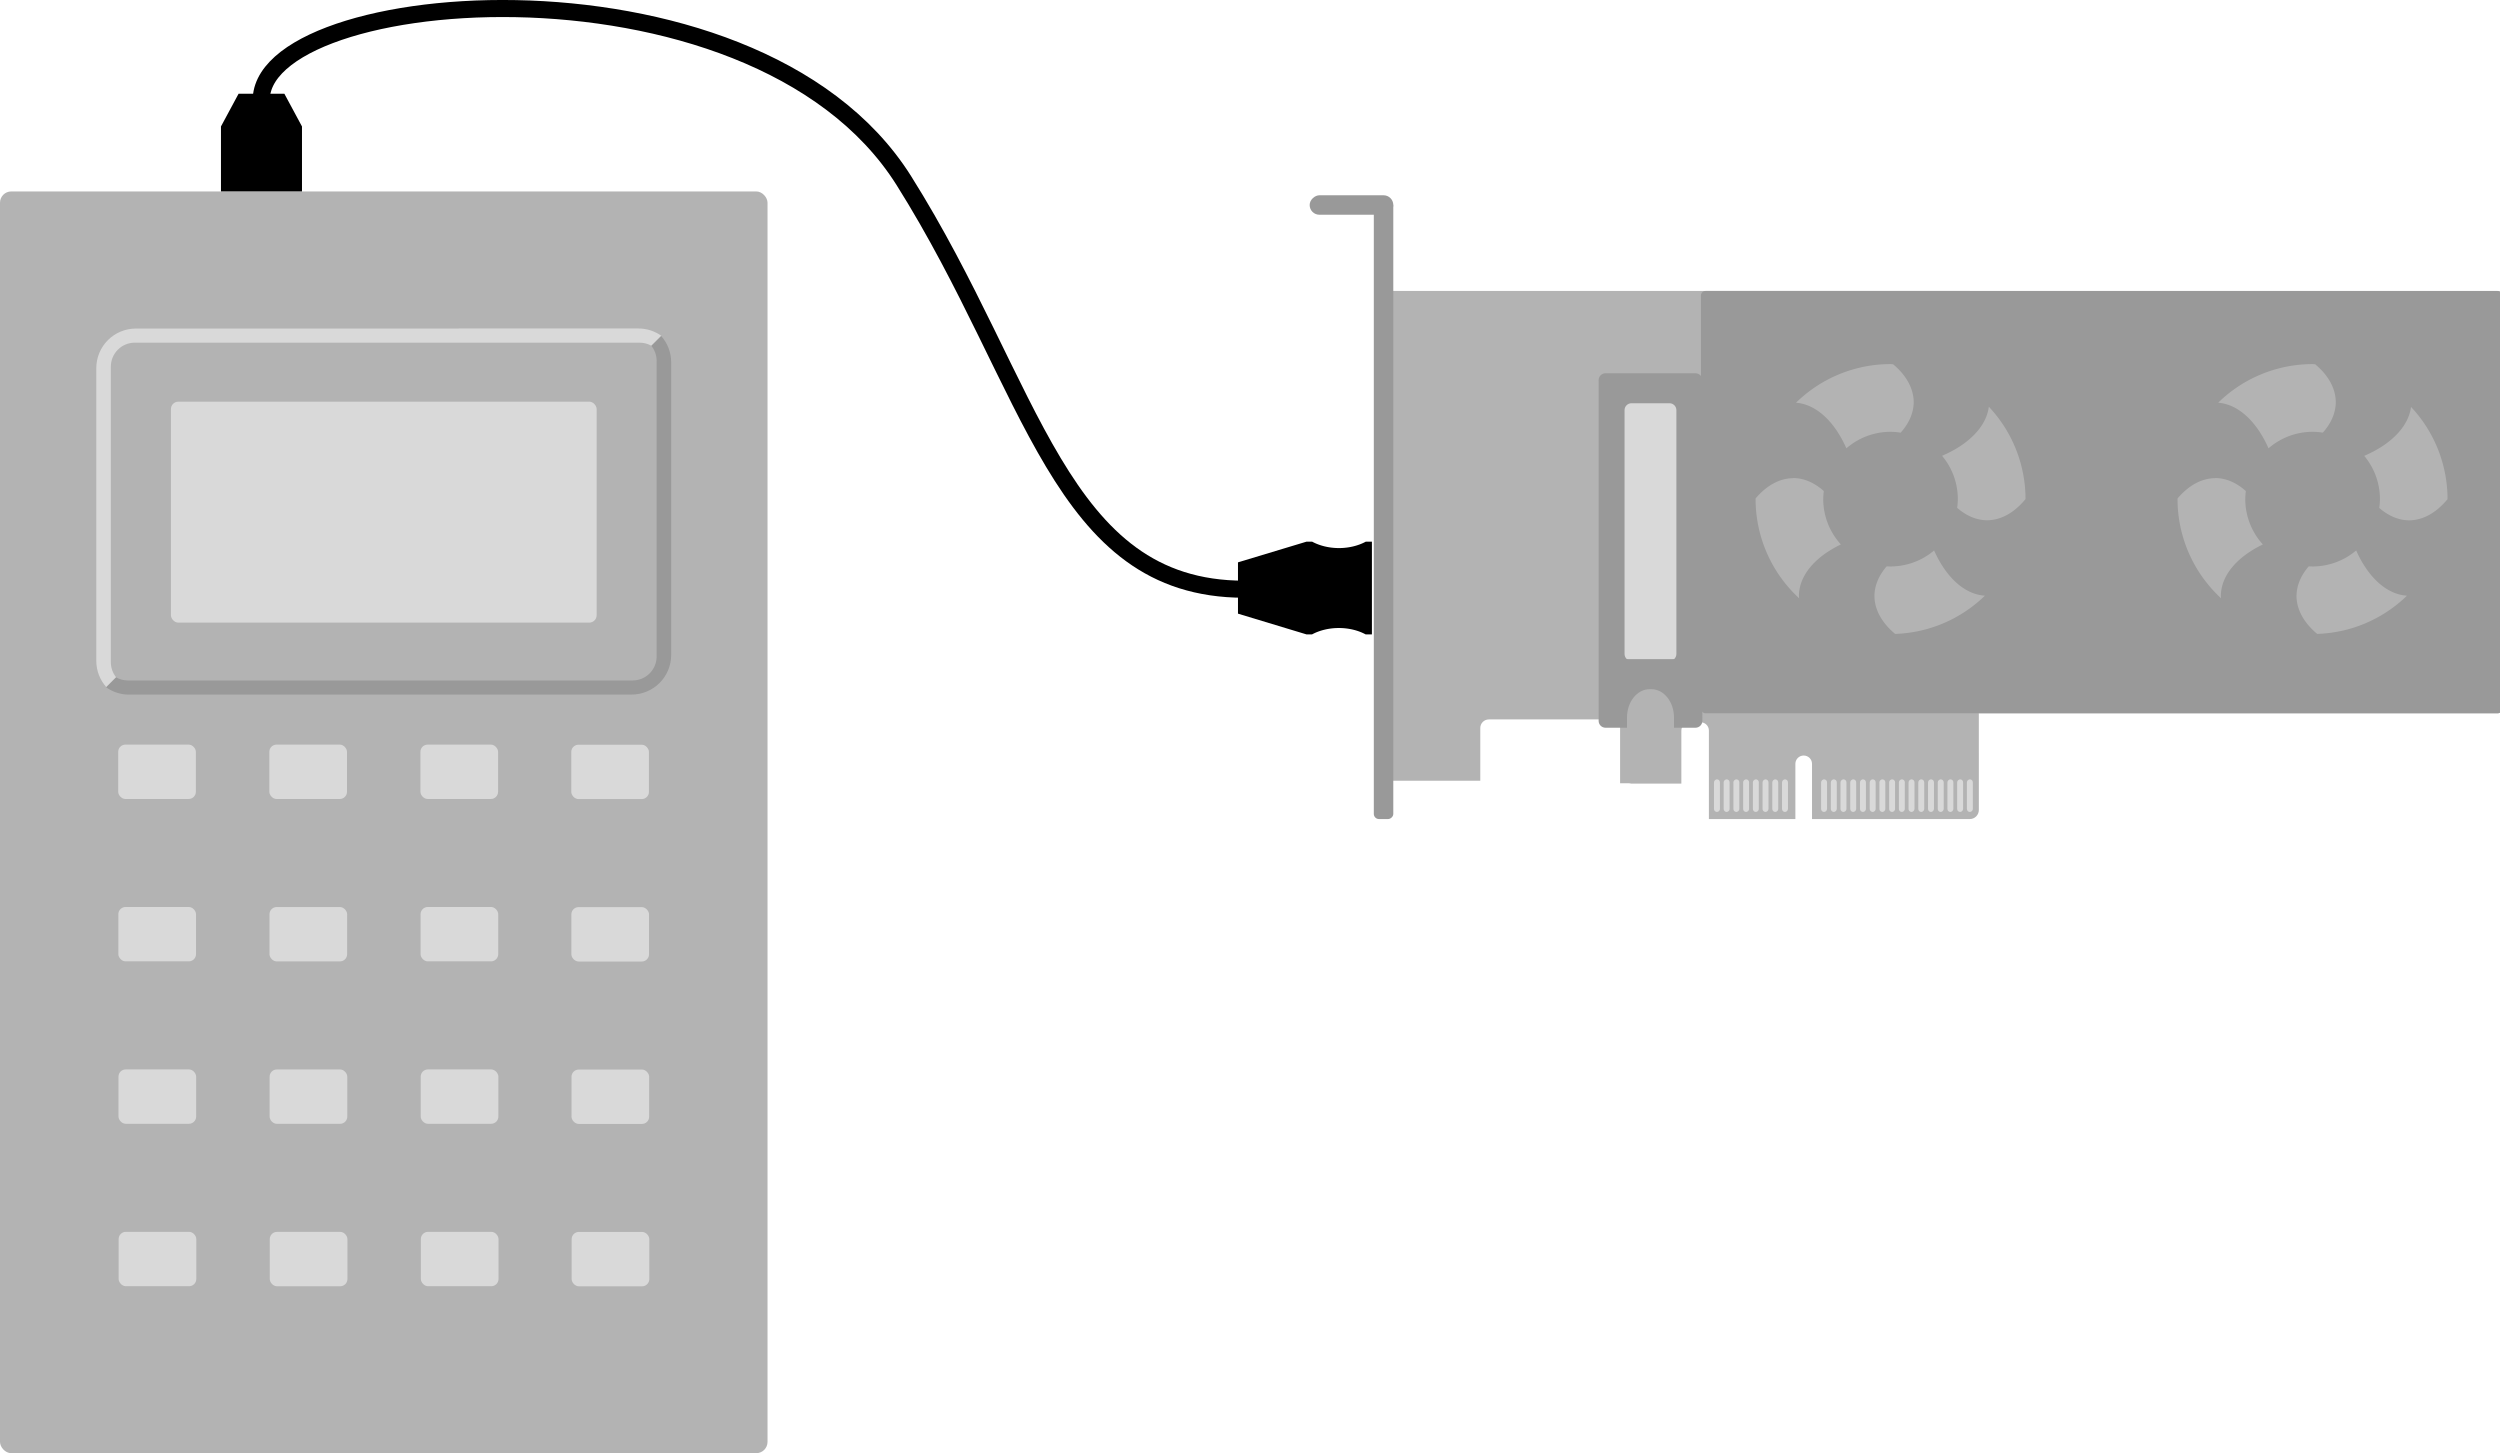 <?xml version="1.0" encoding="UTF-8" standalone="no"?>
<!-- Created with Inkscape (http://www.inkscape.org/) -->

<svg
   xmlns:dc="http://purl.org/dc/elements/1.1/"
   xmlns:cc="http://creativecommons.org/ns#"
   xmlns:rdf="http://www.w3.org/1999/02/22-rdf-syntax-ns#"
   xmlns:svg="http://www.w3.org/2000/svg"
   xmlns="http://www.w3.org/2000/svg"
   xmlns:sodipodi="http://sodipodi.sourceforge.net/DTD/sodipodi-0.dtd"
   xmlns:inkscape="http://www.inkscape.org/namespaces/inkscape"
   width="52.917mm"
   height="30.76mm"
   viewBox="0 0 52.917 30.76"
   version="1.1"
   id="svg4755"
   inkscape:version="0.92.2 (5c3e80d, 2017-08-06)"
   sodipodi:docname="PCIe_localPED_connect.svg">
  <defs
     id="defs4749">
    <inkscape:perspective
       id="perspective4757"
       inkscape:persp3d-origin="105.00002 : 99 : 1"
       inkscape:vp_z="210.00001 : 148.5 : 1"
       inkscape:vp_y="0 : 1000 : 0"
       inkscape:vp_x="0 : 148.5 : 1"
       sodipodi:type="inkscape:persp3d" />
    <inkscape:perspective
       id="perspective4757-8"
       inkscape:persp3d-origin="105.00001 : 99.000006 : 1"
       inkscape:vp_z="209.99999 : 148.50001 : 1"
       inkscape:vp_y="0 : 1000 : 0"
       inkscape:vp_x="0 : 148.50001 : 1"
       sodipodi:type="inkscape:persp3d" />
    <inkscape:perspective
       sodipodi:type="inkscape:persp3d"
       inkscape:vp_x="0 : 148.50001 : 1"
       inkscape:vp_y="0 : 1000 : 0"
       inkscape:vp_z="209.99999 : 148.50001 : 1"
       inkscape:persp3d-origin="105.00001 : 99.000006 : 1"
       id="perspective4757-1" />
    <inkscape:perspective
       sodipodi:type="inkscape:persp3d"
       inkscape:vp_x="0 : 148.50001 : 1"
       inkscape:vp_y="0 : 1000 : 0"
       inkscape:vp_z="209.99999 : 148.50001 : 1"
       inkscape:persp3d-origin="105.00001 : 99.000006 : 1"
       id="perspective4757-5" />
    <inkscape:perspective
       sodipodi:type="inkscape:persp3d"
       inkscape:vp_x="0 : 148.50001 : 1"
       inkscape:vp_y="0 : 1000 : 0"
       inkscape:vp_z="209.99999 : 148.50001 : 1"
       inkscape:persp3d-origin="105.00001 : 99.000006 : 1"
       id="perspective4757-9" />
    <marker
       inkscape:stockid="DotS"
       orient="auto"
       refY="0"
       refX="0"
       id="marker8664"
       style="overflow:visible"
       inkscape:isstock="true">
      <path
         inkscape:connector-curvature="0"
         id="path8662"
         d="m -2.5,-1 c 0,2.76 -2.24,5 -5,5 -2.76,0 -5,-2.24 -5,-5 0,-2.76 2.24,-5 5,-5 2.76,0 5,2.24 5,5 z"
         style="fill:#d9d9d9;fill-opacity:1;fill-rule:evenodd;stroke:#d9d9d9;stroke-width:1pt;stroke-opacity:1"
         transform="matrix(0.2,0,0,0.2,1.48,0.2)" />
    </marker>
    <marker
       inkscape:isstock="true"
       style="overflow:visible"
       id="marker8374"
       refX="0"
       refY="0"
       orient="auto"
       inkscape:stockid="DotS">
      <path
         inkscape:connector-curvature="0"
         transform="matrix(0.2,0,0,0.2,1.48,0.2)"
         style="fill:#d9d9d9;fill-opacity:1;fill-rule:evenodd;stroke:#d9d9d9;stroke-width:1pt;stroke-opacity:1"
         d="m -2.5,-1 c 0,2.76 -2.24,5 -5,5 -2.76,0 -5,-2.24 -5,-5 0,-2.76 2.24,-5 5,-5 2.76,0 5,2.24 5,5 z"
         id="path8372" />
    </marker>
    <marker
       inkscape:stockid="DotS"
       orient="auto"
       refY="0"
       refX="0"
       id="marker6430"
       style="overflow:visible"
       inkscape:isstock="true">
      <path
         inkscape:connector-curvature="0"
         id="path6428"
         d="m -2.5,-1 c 0,2.76 -2.24,5 -5,5 -2.76,0 -5,-2.24 -5,-5 0,-2.76 2.24,-5 5,-5 2.76,0 5,2.24 5,5 z"
         style="fill:#d9d9d9;fill-opacity:1;fill-rule:evenodd;stroke:#d9d9d9;stroke-width:1pt;stroke-opacity:1"
         transform="matrix(0.2,0,0,0.2,1.48,0.2)" />
    </marker>
    <marker
       inkscape:stockid="DotS"
       orient="auto"
       refY="0"
       refX="0"
       id="marker6312"
       style="overflow:visible"
       inkscape:isstock="true">
      <path
         inkscape:connector-curvature="0"
         id="path6310"
         d="m -2.5,-1 c 0,2.76 -2.24,5 -5,5 -2.76,0 -5,-2.24 -5,-5 0,-2.76 2.24,-5 5,-5 2.76,0 5,2.24 5,5 z"
         style="fill:#d9d9d9;fill-opacity:1;fill-rule:evenodd;stroke:#d9d9d9;stroke-width:1pt;stroke-opacity:1"
         transform="matrix(0.2,0,0,0.2,1.48,0.2)" />
    </marker>
    <marker
       inkscape:stockid="DotS"
       orient="auto"
       refY="0"
       refX="0"
       id="marker6200"
       style="overflow:visible"
       inkscape:isstock="true">
      <path
         inkscape:connector-curvature="0"
         id="path6198"
         d="m -2.5,-1 c 0,2.76 -2.24,5 -5,5 -2.76,0 -5,-2.24 -5,-5 0,-2.76 2.24,-5 5,-5 2.76,0 5,2.24 5,5 z"
         style="fill:#d9d9d9;fill-opacity:1;fill-rule:evenodd;stroke:#d9d9d9;stroke-width:1pt;stroke-opacity:1"
         transform="matrix(0.2,0,0,0.2,1.48,0.2)" />
    </marker>
    <marker
       inkscape:stockid="DotS"
       orient="auto"
       refY="0"
       refX="0"
       id="marker6094"
       style="overflow:visible"
       inkscape:isstock="true">
      <path
         inkscape:connector-curvature="0"
         id="path6092"
         d="m -2.5,-1 c 0,2.76 -2.24,5 -5,5 -2.76,0 -5,-2.24 -5,-5 0,-2.76 2.24,-5 5,-5 2.76,0 5,2.24 5,5 z"
         style="fill:#d9d9d9;fill-opacity:1;fill-rule:evenodd;stroke:#d9d9d9;stroke-width:1pt;stroke-opacity:1"
         transform="matrix(0.2,0,0,0.2,1.48,0.2)" />
    </marker>
    <marker
       inkscape:stockid="DotS"
       orient="auto"
       refY="0"
       refX="0"
       id="marker5994"
       style="overflow:visible"
       inkscape:isstock="true">
      <path
         inkscape:connector-curvature="0"
         id="path5992"
         d="m -2.5,-1 c 0,2.76 -2.24,5 -5,5 -2.76,0 -5,-2.24 -5,-5 0,-2.76 2.24,-5 5,-5 2.76,0 5,2.24 5,5 z"
         style="fill:#d9d9d9;fill-opacity:1;fill-rule:evenodd;stroke:#d9d9d9;stroke-width:1pt;stroke-opacity:1"
         transform="matrix(0.2,0,0,0.2,1.48,0.2)" />
    </marker>
    <marker
       inkscape:isstock="true"
       style="overflow:visible"
       id="marker5800"
       refX="0"
       refY="0"
       orient="auto"
       inkscape:stockid="DotS">
      <path
         inkscape:connector-curvature="0"
         transform="matrix(0.2,0,0,0.2,1.48,0.2)"
         style="fill:#d9d9d9;fill-opacity:1;fill-rule:evenodd;stroke:#d9d9d9;stroke-width:1pt;stroke-opacity:1"
         d="m -2.5,-1 c 0,2.76 -2.24,5 -5,5 -2.76,0 -5,-2.24 -5,-5 0,-2.76 2.24,-5 5,-5 2.76,0 5,2.24 5,5 z"
         id="path5798" />
    </marker>
    <marker
       inkscape:isstock="true"
       style="overflow:visible"
       id="marker5718"
       refX="0"
       refY="0"
       orient="auto"
       inkscape:stockid="DotS">
      <path
         inkscape:connector-curvature="0"
         transform="matrix(0.2,0,0,0.2,1.48,0.2)"
         style="fill:#d9d9d9;fill-opacity:1;fill-rule:evenodd;stroke:#d9d9d9;stroke-width:1pt;stroke-opacity:1"
         d="m -2.5,-1 c 0,2.76 -2.24,5 -5,5 -2.76,0 -5,-2.24 -5,-5 0,-2.76 2.24,-5 5,-5 2.76,0 5,2.24 5,5 z"
         id="path5716" />
    </marker>
    <marker
       inkscape:isstock="true"
       style="overflow:visible"
       id="marker5642"
       refX="0"
       refY="0"
       orient="auto"
       inkscape:stockid="DotS">
      <path
         inkscape:connector-curvature="0"
         transform="matrix(0.2,0,0,0.2,1.48,0.2)"
         style="fill:#d9d9d9;fill-opacity:1;fill-rule:evenodd;stroke:#d9d9d9;stroke-width:1pt;stroke-opacity:1"
         d="m -2.5,-1 c 0,2.76 -2.24,5 -5,5 -2.76,0 -5,-2.24 -5,-5 0,-2.76 2.24,-5 5,-5 2.76,0 5,2.24 5,5 z"
         id="path5640" />
    </marker>
    <marker
       inkscape:isstock="true"
       style="overflow:visible"
       id="marker5572"
       refX="0"
       refY="0"
       orient="auto"
       inkscape:stockid="DotS">
      <path
         inkscape:connector-curvature="0"
         transform="matrix(0.2,0,0,0.2,1.48,0.2)"
         style="fill:#d9d9d9;fill-opacity:1;fill-rule:evenodd;stroke:#d9d9d9;stroke-width:1pt;stroke-opacity:1"
         d="m -2.5,-1 c 0,2.76 -2.24,5 -5,5 -2.76,0 -5,-2.24 -5,-5 0,-2.76 2.24,-5 5,-5 2.76,0 5,2.24 5,5 z"
         id="path5570" />
    </marker>
    <marker
       inkscape:isstock="true"
       style="overflow:visible"
       id="marker5508"
       refX="0"
       refY="0"
       orient="auto"
       inkscape:stockid="DotS">
      <path
         inkscape:connector-curvature="0"
         transform="matrix(0.2,0,0,0.2,1.48,0.2)"
         style="fill:#d9d9d9;fill-opacity:1;fill-rule:evenodd;stroke:#d9d9d9;stroke-width:1pt;stroke-opacity:1"
         d="m -2.5,-1 c 0,2.76 -2.24,5 -5,5 -2.76,0 -5,-2.24 -5,-5 0,-2.76 2.24,-5 5,-5 2.76,0 5,2.24 5,5 z"
         id="path5506" />
    </marker>
    <marker
       inkscape:isstock="true"
       style="overflow:visible"
       id="marker5450"
       refX="0"
       refY="0"
       orient="auto"
       inkscape:stockid="DotS">
      <path
         inkscape:connector-curvature="0"
         transform="matrix(0.2,0,0,0.2,1.48,0.2)"
         style="fill:#d9d9d9;fill-opacity:1;fill-rule:evenodd;stroke:#d9d9d9;stroke-width:1pt;stroke-opacity:1"
         d="m -2.5,-1 c 0,2.76 -2.24,5 -5,5 -2.76,0 -5,-2.24 -5,-5 0,-2.76 2.24,-5 5,-5 2.76,0 5,2.24 5,5 z"
         id="path5448" />
    </marker>
    <marker
       inkscape:stockid="DotS"
       orient="auto"
       refY="0"
       refX="0"
       id="marker4612"
       style="overflow:visible"
       inkscape:isstock="true">
      <path
         inkscape:connector-curvature="0"
         id="path4610"
         d="m -2.5,-1 c 0,2.76 -2.24,5 -5,5 -2.76,0 -5,-2.24 -5,-5 0,-2.76 2.24,-5 5,-5 2.76,0 5,2.24 5,5 z"
         style="fill:#d9d9d9;fill-opacity:1;fill-rule:evenodd;stroke:#d9d9d9;stroke-width:1pt;stroke-opacity:1"
         transform="matrix(0.2,0,0,0.2,1.48,0.2)" />
    </marker>
    <marker
       inkscape:isstock="true"
       style="overflow:visible"
       id="marker4526"
       refX="0"
       refY="0"
       orient="auto"
       inkscape:stockid="DotS">
      <path
         inkscape:connector-curvature="0"
         transform="matrix(0.2,0,0,0.2,1.48,0.2)"
         style="fill:#d9d9d9;fill-opacity:1;fill-rule:evenodd;stroke:#d9d9d9;stroke-width:1pt;stroke-opacity:1"
         d="m -2.5,-1 c 0,2.76 -2.24,5 -5,5 -2.76,0 -5,-2.24 -5,-5 0,-2.76 2.24,-5 5,-5 2.76,0 5,2.24 5,5 z"
         id="path4524" />
    </marker>
    <marker
       inkscape:stockid="DotS"
       orient="auto"
       refY="0"
       refX="0"
       id="marker4234"
       style="overflow:visible"
       inkscape:isstock="true">
      <path
         inkscape:connector-curvature="0"
         id="path4232"
         d="m -2.5,-1 c 0,2.76 -2.24,5 -5,5 -2.76,0 -5,-2.24 -5,-5 0,-2.76 2.24,-5 5,-5 2.76,0 5,2.24 5,5 z"
         style="fill:#d9d9d9;fill-opacity:1;fill-rule:evenodd;stroke:#d9d9d9;stroke-width:1pt;stroke-opacity:1"
         transform="matrix(0.2,0,0,0.2,1.48,0.2)" />
    </marker>
    <marker
       inkscape:stockid="DotS"
       orient="auto"
       refY="0"
       refX="0"
       id="DotS-3"
       style="overflow:visible"
       inkscape:isstock="true">
      <path
         inkscape:connector-curvature="0"
         id="path1658-6"
         d="m -2.5,-1 c 0,2.76 -2.24,5 -5,5 -2.76,0 -5,-2.24 -5,-5 0,-2.76 2.24,-5 5,-5 2.76,0 5,2.24 5,5 z"
         style="fill:#d9d9d9;fill-opacity:1;fill-rule:evenodd;stroke:#d9d9d9;stroke-width:1pt;stroke-opacity:1"
         transform="matrix(0.2,0,0,0.2,1.48,0.2)" />
    </marker>
    <marker
       inkscape:stockid="DotS"
       orient="auto"
       refY="0"
       refX="0"
       id="marker8664-0"
       style="overflow:visible"
       inkscape:isstock="true">
      <path
         inkscape:connector-curvature="0"
         id="path8662-8"
         d="m -2.5,-1 c 0,2.76 -2.24,5 -5,5 -2.76,0 -5,-2.24 -5,-5 0,-2.76 2.24,-5 5,-5 2.76,0 5,2.24 5,5 z"
         style="fill:#d9d9d9;fill-opacity:1;fill-rule:evenodd;stroke:#d9d9d9;stroke-width:1pt;stroke-opacity:1"
         transform="matrix(0.2,0,0,0.2,1.48,0.2)" />
    </marker>
    <marker
       inkscape:isstock="true"
       style="overflow:visible"
       id="marker8374-5"
       refX="0"
       refY="0"
       orient="auto"
       inkscape:stockid="DotS">
      <path
         inkscape:connector-curvature="0"
         transform="matrix(0.2,0,0,0.2,1.48,0.2)"
         style="fill:#d9d9d9;fill-opacity:1;fill-rule:evenodd;stroke:#d9d9d9;stroke-width:1pt;stroke-opacity:1"
         d="m -2.5,-1 c 0,2.76 -2.24,5 -5,5 -2.76,0 -5,-2.24 -5,-5 0,-2.76 2.24,-5 5,-5 2.76,0 5,2.24 5,5 z"
         id="path8372-5" />
    </marker>
    <marker
       inkscape:stockid="DotS"
       orient="auto"
       refY="0"
       refX="0"
       id="marker6430-7"
       style="overflow:visible"
       inkscape:isstock="true">
      <path
         inkscape:connector-curvature="0"
         id="path6428-8"
         d="m -2.5,-1 c 0,2.76 -2.24,5 -5,5 -2.76,0 -5,-2.24 -5,-5 0,-2.76 2.24,-5 5,-5 2.76,0 5,2.24 5,5 z"
         style="fill:#d9d9d9;fill-opacity:1;fill-rule:evenodd;stroke:#d9d9d9;stroke-width:1pt;stroke-opacity:1"
         transform="matrix(0.2,0,0,0.2,1.48,0.2)" />
    </marker>
    <marker
       inkscape:stockid="DotS"
       orient="auto"
       refY="0"
       refX="0"
       id="marker6312-5"
       style="overflow:visible"
       inkscape:isstock="true">
      <path
         inkscape:connector-curvature="0"
         id="path6310-2"
         d="m -2.5,-1 c 0,2.76 -2.24,5 -5,5 -2.76,0 -5,-2.24 -5,-5 0,-2.76 2.24,-5 5,-5 2.76,0 5,2.24 5,5 z"
         style="fill:#d9d9d9;fill-opacity:1;fill-rule:evenodd;stroke:#d9d9d9;stroke-width:1pt;stroke-opacity:1"
         transform="matrix(0.2,0,0,0.2,1.48,0.2)" />
    </marker>
    <marker
       inkscape:stockid="DotS"
       orient="auto"
       refY="0"
       refX="0"
       id="marker6200-3"
       style="overflow:visible"
       inkscape:isstock="true">
      <path
         inkscape:connector-curvature="0"
         id="path6198-4"
         d="m -2.5,-1 c 0,2.76 -2.24,5 -5,5 -2.76,0 -5,-2.24 -5,-5 0,-2.76 2.24,-5 5,-5 2.76,0 5,2.24 5,5 z"
         style="fill:#d9d9d9;fill-opacity:1;fill-rule:evenodd;stroke:#d9d9d9;stroke-width:1pt;stroke-opacity:1"
         transform="matrix(0.2,0,0,0.2,1.48,0.2)" />
    </marker>
    <marker
       inkscape:stockid="DotS"
       orient="auto"
       refY="0"
       refX="0"
       id="marker6094-1"
       style="overflow:visible"
       inkscape:isstock="true">
      <path
         inkscape:connector-curvature="0"
         id="path6092-3"
         d="m -2.5,-1 c 0,2.76 -2.24,5 -5,5 -2.76,0 -5,-2.24 -5,-5 0,-2.76 2.24,-5 5,-5 2.76,0 5,2.24 5,5 z"
         style="fill:#d9d9d9;fill-opacity:1;fill-rule:evenodd;stroke:#d9d9d9;stroke-width:1pt;stroke-opacity:1"
         transform="matrix(0.2,0,0,0.2,1.48,0.2)" />
    </marker>
    <marker
       inkscape:stockid="DotS"
       orient="auto"
       refY="0"
       refX="0"
       id="marker5994-8"
       style="overflow:visible"
       inkscape:isstock="true">
      <path
         inkscape:connector-curvature="0"
         id="path5992-2"
         d="m -2.5,-1 c 0,2.76 -2.24,5 -5,5 -2.76,0 -5,-2.24 -5,-5 0,-2.76 2.24,-5 5,-5 2.76,0 5,2.24 5,5 z"
         style="fill:#d9d9d9;fill-opacity:1;fill-rule:evenodd;stroke:#d9d9d9;stroke-width:1pt;stroke-opacity:1"
         transform="matrix(0.2,0,0,0.2,1.48,0.2)" />
    </marker>
    <marker
       inkscape:isstock="true"
       style="overflow:visible"
       id="marker5800-4"
       refX="0"
       refY="0"
       orient="auto"
       inkscape:stockid="DotS">
      <path
         inkscape:connector-curvature="0"
         transform="matrix(0.2,0,0,0.2,1.48,0.2)"
         style="fill:#d9d9d9;fill-opacity:1;fill-rule:evenodd;stroke:#d9d9d9;stroke-width:1pt;stroke-opacity:1"
         d="m -2.5,-1 c 0,2.76 -2.24,5 -5,5 -2.76,0 -5,-2.24 -5,-5 0,-2.76 2.24,-5 5,-5 2.76,0 5,2.24 5,5 z"
         id="path5798-4" />
    </marker>
    <marker
       inkscape:isstock="true"
       style="overflow:visible"
       id="marker5718-6"
       refX="0"
       refY="0"
       orient="auto"
       inkscape:stockid="DotS">
      <path
         inkscape:connector-curvature="0"
         transform="matrix(0.2,0,0,0.2,1.48,0.2)"
         style="fill:#d9d9d9;fill-opacity:1;fill-rule:evenodd;stroke:#d9d9d9;stroke-width:1pt;stroke-opacity:1"
         d="m -2.5,-1 c 0,2.76 -2.24,5 -5,5 -2.76,0 -5,-2.24 -5,-5 0,-2.76 2.24,-5 5,-5 2.76,0 5,2.24 5,5 z"
         id="path5716-4" />
    </marker>
    <marker
       inkscape:isstock="true"
       style="overflow:visible"
       id="marker5642-9"
       refX="0"
       refY="0"
       orient="auto"
       inkscape:stockid="DotS">
      <path
         inkscape:connector-curvature="0"
         transform="matrix(0.2,0,0,0.2,1.48,0.2)"
         style="fill:#d9d9d9;fill-opacity:1;fill-rule:evenodd;stroke:#d9d9d9;stroke-width:1pt;stroke-opacity:1"
         d="m -2.5,-1 c 0,2.76 -2.24,5 -5,5 -2.76,0 -5,-2.24 -5,-5 0,-2.76 2.24,-5 5,-5 2.76,0 5,2.24 5,5 z"
         id="path5640-7" />
    </marker>
    <marker
       inkscape:isstock="true"
       style="overflow:visible"
       id="marker5572-7"
       refX="0"
       refY="0"
       orient="auto"
       inkscape:stockid="DotS">
      <path
         inkscape:connector-curvature="0"
         transform="matrix(0.2,0,0,0.2,1.48,0.2)"
         style="fill:#d9d9d9;fill-opacity:1;fill-rule:evenodd;stroke:#d9d9d9;stroke-width:1pt;stroke-opacity:1"
         d="m -2.5,-1 c 0,2.76 -2.24,5 -5,5 -2.76,0 -5,-2.24 -5,-5 0,-2.76 2.24,-5 5,-5 2.76,0 5,2.24 5,5 z"
         id="path5570-1" />
    </marker>
    <marker
       inkscape:isstock="true"
       style="overflow:visible"
       id="marker5508-8"
       refX="0"
       refY="0"
       orient="auto"
       inkscape:stockid="DotS">
      <path
         inkscape:connector-curvature="0"
         transform="matrix(0.2,0,0,0.2,1.48,0.2)"
         style="fill:#d9d9d9;fill-opacity:1;fill-rule:evenodd;stroke:#d9d9d9;stroke-width:1pt;stroke-opacity:1"
         d="m -2.5,-1 c 0,2.76 -2.24,5 -5,5 -2.76,0 -5,-2.24 -5,-5 0,-2.76 2.24,-5 5,-5 2.76,0 5,2.24 5,5 z"
         id="path5506-4" />
    </marker>
    <marker
       inkscape:isstock="true"
       style="overflow:visible"
       id="marker5450-2"
       refX="0"
       refY="0"
       orient="auto"
       inkscape:stockid="DotS">
      <path
         inkscape:connector-curvature="0"
         transform="matrix(0.2,0,0,0.2,1.48,0.2)"
         style="fill:#d9d9d9;fill-opacity:1;fill-rule:evenodd;stroke:#d9d9d9;stroke-width:1pt;stroke-opacity:1"
         d="m -2.5,-1 c 0,2.76 -2.24,5 -5,5 -2.76,0 -5,-2.24 -5,-5 0,-2.76 2.24,-5 5,-5 2.76,0 5,2.24 5,5 z"
         id="path5448-9" />
    </marker>
    <marker
       inkscape:stockid="DotS"
       orient="auto"
       refY="0"
       refX="0"
       id="marker4612-1"
       style="overflow:visible"
       inkscape:isstock="true">
      <path
         inkscape:connector-curvature="0"
         id="path4610-6"
         d="m -2.5,-1 c 0,2.76 -2.24,5 -5,5 -2.76,0 -5,-2.24 -5,-5 0,-2.76 2.24,-5 5,-5 2.76,0 5,2.24 5,5 z"
         style="fill:#d9d9d9;fill-opacity:1;fill-rule:evenodd;stroke:#d9d9d9;stroke-width:1pt;stroke-opacity:1"
         transform="matrix(0.2,0,0,0.2,1.48,0.2)" />
    </marker>
    <marker
       inkscape:isstock="true"
       style="overflow:visible"
       id="marker4526-1"
       refX="0"
       refY="0"
       orient="auto"
       inkscape:stockid="DotS">
      <path
         inkscape:connector-curvature="0"
         transform="matrix(0.2,0,0,0.2,1.48,0.2)"
         style="fill:#d9d9d9;fill-opacity:1;fill-rule:evenodd;stroke:#d9d9d9;stroke-width:1pt;stroke-opacity:1"
         d="m -2.5,-1 c 0,2.76 -2.24,5 -5,5 -2.76,0 -5,-2.24 -5,-5 0,-2.76 2.24,-5 5,-5 2.76,0 5,2.24 5,5 z"
         id="path4524-9" />
    </marker>
    <marker
       inkscape:stockid="DotS"
       orient="auto"
       refY="0"
       refX="0"
       id="marker4234-5"
       style="overflow:visible"
       inkscape:isstock="true">
      <path
         inkscape:connector-curvature="0"
         id="path4232-5"
         d="m -2.5,-1 c 0,2.76 -2.24,5 -5,5 -2.76,0 -5,-2.24 -5,-5 0,-2.76 2.24,-5 5,-5 2.76,0 5,2.24 5,5 z"
         style="fill:#d9d9d9;fill-opacity:1;fill-rule:evenodd;stroke:#d9d9d9;stroke-width:1pt;stroke-opacity:1"
         transform="matrix(0.2,0,0,0.2,1.48,0.2)" />
    </marker>
    <marker
       inkscape:stockid="DotS"
       orient="auto"
       refY="0"
       refX="0"
       id="DotS-3-2"
       style="overflow:visible"
       inkscape:isstock="true">
      <path
         inkscape:connector-curvature="0"
         id="path1658-6-6"
         d="m -2.5,-1 c 0,2.76 -2.24,5 -5,5 -2.76,0 -5,-2.24 -5,-5 0,-2.76 2.24,-5 5,-5 2.76,0 5,2.24 5,5 z"
         style="fill:#d9d9d9;fill-opacity:1;fill-rule:evenodd;stroke:#d9d9d9;stroke-width:1pt;stroke-opacity:1"
         transform="matrix(0.2,0,0,0.2,1.48,0.2)" />
    </marker>
  </defs>
  <sodipodi:namedview
     id="base"
     pagecolor="#ffffff"
     bordercolor="#666666"
     borderopacity="1.0"
     inkscape:pageopacity="0.0"
     inkscape:pageshadow="2"
     inkscape:zoom="4"
     inkscape:cx="-63.996426"
     inkscape:cy="74.809826"
     inkscape:document-units="mm"
     inkscape:current-layer="layer1"
     showgrid="false"
     inkscape:snap-to-guides="true"
     inkscape:snap-grids="true"
     inkscape:snap-others="true"
     inkscape:object-nodes="true"
     inkscape:snap-nodes="true"
     fit-margin-top="0"
     fit-margin-left="0"
     fit-margin-right="0"
     fit-margin-bottom="0"
     inkscape:window-width="1920"
     inkscape:window-height="1005"
     inkscape:window-x="-9"
     inkscape:window-y="-9"
     inkscape:window-maximized="1" />
  <g
     inkscape:label="Layer 1"
     inkscape:groupmode="layer"
     id="layer1"
     transform="translate(295.881,-135.26)">
    <rect
       style="opacity:1;fill:#b3b3b3;fill-opacity:1;fill-rule:nonzero;stroke:none;stroke-width:0.096;stroke-linecap:round;stroke-linejoin:round;stroke-miterlimit:4;stroke-dasharray:none;stroke-dashoffset:0;stroke-opacity:1;paint-order:markers fill stroke"
       id="rect9741-3"
       width="16.246"
       height="26.707"
       x="-295.881"
       y="139.312"
       ry="0.239" />
    <rect
       style="opacity:1;fill:#d9d9d9;fill-opacity:1;fill-rule:nonzero;stroke:none;stroke-width:0.096;stroke-linecap:round;stroke-linejoin:round;stroke-miterlimit:4;stroke-dasharray:none;stroke-dashoffset:0;stroke-opacity:1;paint-order:markers fill stroke"
       id="rect9805"
       width="9.011"
       height="4.677"
       x="-292.263"
       y="143.762"
       rx="0.157"
       ry="0.157" />
    <g
       id="g1199"
       transform="translate(-0.041)">
      <path
         inkscape:connector-curvature="0"
         id="rect9805-7"
         d="m -292.961,142.214 c -0.466,0 -0.841,0.375 -0.841,0.841 v 6.19 c 0,0.215 0.08,0.411 0.212,0.559 l 0.208,-0.208 c -0.07,-0.087 -0.112,-0.198 -0.112,-0.319 v -6.255 c 0,-0.282 0.227,-0.509 0.509,-0.509 h 10.682 c 0.092,0 0.177,0.024 0.251,0.066 l 0.211,-0.211 c -0.137,-0.097 -0.305,-0.155 -0.487,-0.155 z"
         style="opacity:1;fill:#d9d9d9;fill-opacity:1;fill-rule:nonzero;stroke:none;stroke-width:0;stroke-linecap:round;stroke-linejoin:round;stroke-miterlimit:4;stroke-dasharray:none;stroke-dashoffset:0;stroke-opacity:1;paint-order:markers fill stroke" />
      <path
         inkscape:connector-curvature="0"
         id="rect9805-7-2"
         d="m -282.474,149.962 c 0.466,0 0.841,-0.375 0.841,-0.841 v -6.19 c 0,-0.215 -0.08,-0.411 -0.212,-0.559 l -0.208,0.208 c 0.07,0.087 0.112,0.198 0.112,0.319 v 6.255 c 0,0.282 -0.227,0.509 -0.509,0.509 h -10.682 c -0.092,0 -0.177,-0.024 -0.251,-0.066 l -0.211,0.211 c 0.137,0.097 0.305,0.155 0.487,0.155 z"
         style="opacity:1;fill:#999999;fill-opacity:1;fill-rule:nonzero;stroke:none;stroke-width:0;stroke-linecap:round;stroke-linejoin:round;stroke-miterlimit:4;stroke-dasharray:none;stroke-dashoffset:0;stroke-opacity:1;paint-order:markers fill stroke" />
    </g>
    <g
       id="g1170"
       transform="translate(-0.125)">
      <rect
         ry="0.153"
         y="151.021"
         x="-293.254"
         height="1.151"
         width="1.644"
         id="rect9975-4"
         style="opacity:1;fill:#d9d9d9;fill-opacity:1;fill-rule:nonzero;stroke:none;stroke-width:0;stroke-linecap:round;stroke-linejoin:round;stroke-miterlimit:4;stroke-dasharray:none;stroke-dashoffset:0;stroke-opacity:1;paint-order:markers fill stroke" />
      <rect
         ry="0.153"
         y="151.021"
         x="-290.055"
         height="1.151"
         width="1.644"
         id="rect9975-4-8-4"
         style="opacity:1;fill:#d9d9d9;fill-opacity:1;fill-rule:nonzero;stroke:none;stroke-width:0;stroke-linecap:round;stroke-linejoin:round;stroke-miterlimit:4;stroke-dasharray:none;stroke-dashoffset:0;stroke-opacity:1;paint-order:markers fill stroke" />
      <rect
         ry="0.153"
         y="151.021"
         x="-286.857"
         height="1.151"
         width="1.644"
         id="rect9975-4-8-4-8"
         style="opacity:1;fill:#d9d9d9;fill-opacity:1;fill-rule:nonzero;stroke:none;stroke-width:0;stroke-linecap:round;stroke-linejoin:round;stroke-miterlimit:4;stroke-dasharray:none;stroke-dashoffset:0;stroke-opacity:1;paint-order:markers fill stroke" />
      <rect
         ry="0.153"
         y="151.023"
         x="-283.664"
         height="1.151"
         width="1.644"
         id="rect9975-4-8-4-6"
         style="opacity:1;fill:#d9d9d9;fill-opacity:1;fill-rule:nonzero;stroke:none;stroke-width:0;stroke-linecap:round;stroke-linejoin:round;stroke-miterlimit:4;stroke-dasharray:none;stroke-dashoffset:0;stroke-opacity:1;paint-order:markers fill stroke" />
      <rect
         ry="0.153"
         y="154.458"
         x="-293.251"
         height="1.151"
         width="1.644"
         id="rect9975-4-2"
         style="opacity:1;fill:#d9d9d9;fill-opacity:1;fill-rule:nonzero;stroke:none;stroke-width:0;stroke-linecap:round;stroke-linejoin:round;stroke-miterlimit:4;stroke-dasharray:none;stroke-dashoffset:0;stroke-opacity:1;paint-order:markers fill stroke" />
      <rect
         ry="0.153"
         y="154.459"
         x="-290.052"
         height="1.151"
         width="1.644"
         id="rect9975-4-8-4-4"
         style="opacity:1;fill:#d9d9d9;fill-opacity:1;fill-rule:nonzero;stroke:none;stroke-width:0;stroke-linecap:round;stroke-linejoin:round;stroke-miterlimit:4;stroke-dasharray:none;stroke-dashoffset:0;stroke-opacity:1;paint-order:markers fill stroke" />
      <rect
         ry="0.153"
         y="154.458"
         x="-286.854"
         height="1.151"
         width="1.644"
         id="rect9975-4-8-4-8-4"
         style="opacity:1;fill:#d9d9d9;fill-opacity:1;fill-rule:nonzero;stroke:none;stroke-width:0;stroke-linecap:round;stroke-linejoin:round;stroke-miterlimit:4;stroke-dasharray:none;stroke-dashoffset:0;stroke-opacity:1;paint-order:markers fill stroke" />
      <rect
         ry="0.153"
         y="154.461"
         x="-283.662"
         height="1.151"
         width="1.644"
         id="rect9975-4-8-4-6-4"
         style="opacity:1;fill:#d9d9d9;fill-opacity:1;fill-rule:nonzero;stroke:none;stroke-width:0;stroke-linecap:round;stroke-linejoin:round;stroke-miterlimit:4;stroke-dasharray:none;stroke-dashoffset:0;stroke-opacity:1;paint-order:markers fill stroke" />
      <rect
         ry="0.153"
         y="157.896"
         x="-293.248"
         height="1.151"
         width="1.644"
         id="rect9975-4-3"
         style="opacity:1;fill:#d9d9d9;fill-opacity:1;fill-rule:nonzero;stroke:none;stroke-width:0;stroke-linecap:round;stroke-linejoin:round;stroke-miterlimit:4;stroke-dasharray:none;stroke-dashoffset:0;stroke-opacity:1;paint-order:markers fill stroke" />
      <rect
         ry="0.153"
         y="157.897"
         x="-290.049"
         height="1.151"
         width="1.644"
         id="rect9975-4-8-4-65"
         style="opacity:1;fill:#d9d9d9;fill-opacity:1;fill-rule:nonzero;stroke:none;stroke-width:0;stroke-linecap:round;stroke-linejoin:round;stroke-miterlimit:4;stroke-dasharray:none;stroke-dashoffset:0;stroke-opacity:1;paint-order:markers fill stroke" />
      <rect
         ry="0.153"
         y="157.896"
         x="-286.851"
         height="1.151"
         width="1.644"
         id="rect9975-4-8-4-8-49"
         style="opacity:1;fill:#d9d9d9;fill-opacity:1;fill-rule:nonzero;stroke:none;stroke-width:0;stroke-linecap:round;stroke-linejoin:round;stroke-miterlimit:4;stroke-dasharray:none;stroke-dashoffset:0;stroke-opacity:1;paint-order:markers fill stroke" />
      <rect
         ry="0.153"
         y="157.899"
         x="-283.659"
         height="1.151"
         width="1.644"
         id="rect9975-4-8-4-6-3"
         style="opacity:1;fill:#d9d9d9;fill-opacity:1;fill-rule:nonzero;stroke:none;stroke-width:0;stroke-linecap:round;stroke-linejoin:round;stroke-miterlimit:4;stroke-dasharray:none;stroke-dashoffset:0;stroke-opacity:1;paint-order:markers fill stroke" />
      <rect
         ry="0.153"
         y="161.334"
         x="-293.245"
         height="1.151"
         width="1.644"
         id="rect9975-4-20"
         style="opacity:1;fill:#d9d9d9;fill-opacity:1;fill-rule:nonzero;stroke:none;stroke-width:0;stroke-linecap:round;stroke-linejoin:round;stroke-miterlimit:4;stroke-dasharray:none;stroke-dashoffset:0;stroke-opacity:1;paint-order:markers fill stroke" />
      <rect
         ry="0.153"
         y="161.335"
         x="-290.046"
         height="1.151"
         width="1.644"
         id="rect9975-4-8-4-0"
         style="opacity:1;fill:#d9d9d9;fill-opacity:1;fill-rule:nonzero;stroke:none;stroke-width:0;stroke-linecap:round;stroke-linejoin:round;stroke-miterlimit:4;stroke-dasharray:none;stroke-dashoffset:0;stroke-opacity:1;paint-order:markers fill stroke" />
      <rect
         ry="0.153"
         y="161.334"
         x="-286.848"
         height="1.151"
         width="1.644"
         id="rect9975-4-8-4-8-7"
         style="opacity:1;fill:#d9d9d9;fill-opacity:1;fill-rule:nonzero;stroke:none;stroke-width:0;stroke-linecap:round;stroke-linejoin:round;stroke-miterlimit:4;stroke-dasharray:none;stroke-dashoffset:0;stroke-opacity:1;paint-order:markers fill stroke" />
      <rect
         ry="0.153"
         y="161.336"
         x="-283.656"
         height="1.151"
         width="1.644"
         id="rect9975-4-8-4-6-8"
         style="opacity:1;fill:#d9d9d9;fill-opacity:1;fill-rule:nonzero;stroke:none;stroke-width:0;stroke-linecap:round;stroke-linejoin:round;stroke-miterlimit:4;stroke-dasharray:none;stroke-dashoffset:0;stroke-opacity:1;paint-order:markers fill stroke" />
    </g>
    <g
       transform="matrix(1.365,0,0,1.365,-376.029,-87.549)"
       id="layer1-7"
       inkscape:label="Layer 1">
      <path
         inkscape:connector-curvature="0"
         id="path8995"
         d="m 89.401,167.883 c 0,-0.078 -0.063,-0.141 -0.141,-0.141 H 80.31 c -0.078,0 -0.141,0.063 -0.141,0.141 v 7.454 h 1.502 v -0.818 c 0,-0.073 0.059,-0.133 0.133,-0.133 h 1.902 c 0.073,0 0.133,0.059 0.133,0.133 v 0.857 h 0.132 c 0.013,0 0.026,0.002 0.038,0.005 h 0.78 v -0.822 c 0,-0.071 0.057,-0.129 0.129,-0.129 h 0.169 c 0.071,0 0.129,0.057 0.129,0.129 v 1.372 h 1.341 v -0.856 c 0,-0.071 0.057,-0.129 0.129,-0.129 0.071,0 0.129,0.057 0.129,0.129 v 0.856 h 2.446 c 0.078,0 0.141,-0.063 0.141,-0.141 z"
         style="opacity:1;fill:#b3b3b3;fill-opacity:1;fill-rule:nonzero;stroke:none;stroke-width:0.096;stroke-linecap:round;stroke-linejoin:round;stroke-miterlimit:4;stroke-dasharray:none;stroke-dashoffset:0;stroke-opacity:1;paint-order:markers fill stroke" />
      <rect
         ry="0.069"
         transform="rotate(90)"
         y="-97.518"
         x="167.742"
         height="15.037"
         width="6.549"
         id="rect4762"
         style="opacity:1;fill:#b3b3b3;fill-opacity:1;fill-rule:nonzero;stroke:none;stroke-width:0.096;stroke-linecap:round;stroke-linejoin:round;stroke-miterlimit:4;stroke-dasharray:none;stroke-dashoffset:0;stroke-opacity:1;paint-order:markers fill stroke" />
      <rect
         ry="0.071"
         y="167.742"
         x="85.092"
         height="6.549"
         width="12.426"
         id="rect1585"
         style="opacity:1;fill:#999999;fill-opacity:1;fill-rule:nonzero;stroke:none;stroke-width:0.125;stroke-linecap:round;stroke-linejoin:round;stroke-miterlimit:4;stroke-dasharray:none;stroke-dashoffset:0;stroke-opacity:1;paint-order:markers fill stroke" />
      <g
         style="fill:#b3b3b3"
         transform="translate(-0.21)"
         id="g1736">
        <path
           style="opacity:1;fill:#b3b3b3;fill-opacity:1;fill-rule:nonzero;stroke:none;paint-order:markers fill stroke"
           d="m 88.243,168.876 a 2.093,2.093 0 0 1 0.04,0.003 1.819,1.044 0 0 1 0.319,0.586 1.819,1.044 0 0 1 -0.202,0.474 1.044,1.044 0 0 0 -0.158,-0.013 1.044,1.044 0 0 0 -0.684,0.256 1.044,1.819 0 0 0 -0.781,-0.707 2.093,2.093 0 0 1 1.465,-0.599 z"
           id="path1507"
           inkscape:connector-curvature="0" />
        <path
           style="opacity:1;fill:#b3b3b3;fill-opacity:1;fill-rule:nonzero;stroke:none;paint-order:markers fill stroke"
           d="m 94.788,168.876 a 2.093,2.093 0 0 1 0.04,0.003 1.819,1.044 0 0 1 0.319,0.586 1.819,1.044 0 0 1 -0.201,0.474 1.044,1.044 0 0 0 -0.158,-0.013 1.044,1.044 0 0 0 -0.684,0.256 1.044,1.819 0 0 0 -0.781,-0.707 2.093,2.093 0 0 1 1.465,-0.599 z"
           id="path1505"
           inkscape:connector-curvature="0" />
        <path
           style="opacity:1;fill:#b3b3b3;fill-opacity:1;fill-rule:nonzero;stroke:none;paint-order:markers fill stroke"
           d="m 89.768,169.538 a 2.093,2.093 0 0 1 0.568,1.431 1.044,1.819 0 0 1 -0.596,0.329 1.044,1.819 0 0 1 -0.464,-0.193 1.044,1.044 0 0 0 0.01,-0.136 1.044,1.044 0 0 0 -0.244,-0.671 1.819,1.044 0 0 0 0.725,-0.761 z"
           id="path1503"
           inkscape:connector-curvature="0" />
        <path
           style="opacity:1;fill:#b3b3b3;fill-opacity:1;fill-rule:nonzero;stroke:none;paint-order:markers fill stroke"
           d="m 96.313,169.539 a 2.093,2.093 0 0 1 0.567,1.431 1.044,1.819 0 0 1 -0.595,0.329 1.044,1.819 0 0 1 -0.464,-0.193 1.044,1.044 0 0 0 0.011,-0.136 1.044,1.044 0 0 0 -0.244,-0.671 1.819,1.044 0 0 0 0.726,-0.76 z"
           id="path1501"
           inkscape:connector-curvature="0" />
        <path
           style="opacity:1;fill:#b3b3b3;fill-opacity:1;fill-rule:nonzero;stroke:none;paint-order:markers fill stroke"
           d="m 86.733,170.643 h 5.3e-4 5.3e-4 a 1.044,1.819 0 0 1 0.474,0.202 1.044,1.044 0 0 0 -0.009,0.125 1.044,1.044 0 0 0 0.274,0.703 h -0.001 a 1.819,1.044 0 0 0 -0.65,0.8 1.819,1.044 0 0 0 0.003,0.034 2.093,2.093 0 0 1 -0.675,-1.536 2.093,2.093 0 0 1 5.3e-4,-0.012 1.044,1.819 0 0 1 0.582,-0.314 z"
           id="path1499"
           inkscape:connector-curvature="0" />
        <path
           style="opacity:1;fill:#b3b3b3;fill-opacity:1;fill-rule:nonzero;stroke:none;paint-order:markers fill stroke"
           d="m 93.276,170.643 h 5.3e-4 0.001 a 1.044,1.819 0 0 1 0.475,0.202 1.044,1.044 0 0 0 -0.009,0.125 1.044,1.044 0 0 0 0.273,0.703 h -5.3e-4 a 1.819,1.044 0 0 0 -0.651,0.8 1.819,1.044 0 0 0 0.003,0.034 2.093,2.093 0 0 1 -0.675,-1.536 2.093,2.093 0 0 1 0.001,-0.012 1.044,1.819 0 0 1 0.582,-0.314 z"
           id="path1497"
           inkscape:connector-curvature="0" />
        <path
           style="opacity:1;fill:#b3b3b3;fill-opacity:1;fill-rule:nonzero;stroke:none;paint-order:markers fill stroke"
           d="m 88.918,171.766 a 1.044,1.819 0 0 0 0.788,0.701 2.093,2.093 0 0 1 -1.392,0.593 1.819,1.044 0 0 1 -0.321,-0.588 1.819,1.044 0 0 1 0.19,-0.46 1.044,1.044 0 0 0 0.06,0.002 1.044,1.044 0 0 0 0.675,-0.248 z"
           id="path1495"
           inkscape:connector-curvature="0" />
        <path
           style="opacity:1;fill:#b3b3b3;fill-opacity:1;fill-rule:nonzero;stroke:none;paint-order:markers fill stroke"
           d="m 95.463,171.766 a 1.044,1.819 0 0 0 0.788,0.701 2.093,2.093 0 0 1 -1.392,0.593 1.819,1.044 0 0 1 -0.321,-0.588 1.819,1.044 0 0 1 0.19,-0.46 1.044,1.044 0 0 0 0.06,0.002 1.044,1.044 0 0 0 0.675,-0.248 z"
           id="rect1451"
           inkscape:connector-curvature="0" />
      </g>
      <rect
         transform="rotate(90)"
         ry="0.08"
         y="-80.322"
         x="166.344"
         height="0.302"
         width="9.587"
         id="rect9523"
         style="opacity:1;fill:#999999;fill-opacity:1;fill-rule:nonzero;stroke:none;stroke-width:0.086;stroke-linecap:round;stroke-linejoin:round;stroke-miterlimit:4;stroke-dasharray:none;stroke-dashoffset:0;stroke-opacity:1;paint-order:markers fill stroke" />
      <rect
         transform="rotate(90)"
         ry="0.151"
         y="-80.322"
         x="166.258"
         height="1.297"
         width="0.302"
         id="rect9523-5"
         style="opacity:1;fill:#999999;fill-opacity:1;fill-rule:nonzero;stroke:none;stroke-width:0.032;stroke-linecap:round;stroke-linejoin:round;stroke-miterlimit:4;stroke-dasharray:none;stroke-dashoffset:0;stroke-opacity:1;paint-order:markers fill stroke" />
      <g
         id="g1714">
        <rect
           style="opacity:1;fill:#d9d9d9;fill-opacity:1;fill-rule:nonzero;stroke:none;stroke-width:0.1;stroke-linecap:round;stroke-linejoin:round;stroke-miterlimit:4;stroke-dasharray:none;stroke-dashoffset:0;stroke-opacity:1;paint-order:markers fill stroke"
           id="rect9020-3"
           width="0.506"
           height="0.092"
           x="175.315"
           y="-89.309"
           ry="0.046"
           transform="rotate(90)" />
        <rect
           style="opacity:1;fill:#d9d9d9;fill-opacity:1;fill-rule:nonzero;stroke:none;stroke-width:0.1;stroke-linecap:round;stroke-linejoin:round;stroke-miterlimit:4;stroke-dasharray:none;stroke-dashoffset:0;stroke-opacity:1;paint-order:markers fill stroke"
           id="rect9020-1"
           width="0.506"
           height="0.092"
           x="175.315"
           y="-87.651"
           ry="0.046"
           transform="rotate(90)" />
        <rect
           style="opacity:1;fill:#d9d9d9;fill-opacity:1;fill-rule:nonzero;stroke:none;stroke-width:0.1;stroke-linecap:round;stroke-linejoin:round;stroke-miterlimit:4;stroke-dasharray:none;stroke-dashoffset:0;stroke-opacity:1;paint-order:markers fill stroke"
           id="rect9020-16"
           width="0.506"
           height="0.092"
           x="175.315"
           y="-87.802"
           ry="0.046"
           transform="rotate(90)" />
        <rect
           style="opacity:1;fill:#d9d9d9;fill-opacity:1;fill-rule:nonzero;stroke:none;stroke-width:0.1;stroke-linecap:round;stroke-linejoin:round;stroke-miterlimit:4;stroke-dasharray:none;stroke-dashoffset:0;stroke-opacity:1;paint-order:markers fill stroke"
           id="rect9020-8"
           width="0.506"
           height="0.092"
           x="175.315"
           y="-87.952"
           ry="0.046"
           transform="rotate(90)" />
        <rect
           style="opacity:1;fill:#d9d9d9;fill-opacity:1;fill-rule:nonzero;stroke:none;stroke-width:0.1;stroke-linecap:round;stroke-linejoin:round;stroke-miterlimit:4;stroke-dasharray:none;stroke-dashoffset:0;stroke-opacity:1;paint-order:markers fill stroke"
           id="rect9020-7"
           width="0.506"
           height="0.092"
           x="175.315"
           y="-88.103"
           ry="0.046"
           transform="rotate(90)" />
        <rect
           style="opacity:1;fill:#d9d9d9;fill-opacity:1;fill-rule:nonzero;stroke:none;stroke-width:0.1;stroke-linecap:round;stroke-linejoin:round;stroke-miterlimit:4;stroke-dasharray:none;stroke-dashoffset:0;stroke-opacity:1;paint-order:markers fill stroke"
           id="rect9020-6"
           width="0.506"
           height="0.092"
           x="175.315"
           y="-88.254"
           ry="0.046"
           transform="rotate(90)" />
        <rect
           style="opacity:1;fill:#d9d9d9;fill-opacity:1;fill-rule:nonzero;stroke:none;stroke-width:0.1;stroke-linecap:round;stroke-linejoin:round;stroke-miterlimit:4;stroke-dasharray:none;stroke-dashoffset:0;stroke-opacity:1;paint-order:markers fill stroke"
           id="rect9020-67"
           width="0.506"
           height="0.092"
           x="175.315"
           y="-88.404"
           ry="0.046"
           transform="rotate(90)" />
        <rect
           style="opacity:1;fill:#d9d9d9;fill-opacity:1;fill-rule:nonzero;stroke:none;stroke-width:0.1;stroke-linecap:round;stroke-linejoin:round;stroke-miterlimit:4;stroke-dasharray:none;stroke-dashoffset:0;stroke-opacity:1;paint-order:markers fill stroke"
           id="rect9020-45"
           width="0.506"
           height="0.092"
           x="175.315"
           y="-88.555"
           ry="0.046"
           transform="rotate(90)" />
        <rect
           style="opacity:1;fill:#d9d9d9;fill-opacity:1;fill-rule:nonzero;stroke:none;stroke-width:0.1;stroke-linecap:round;stroke-linejoin:round;stroke-miterlimit:4;stroke-dasharray:none;stroke-dashoffset:0;stroke-opacity:1;paint-order:markers fill stroke"
           id="rect9020-2"
           width="0.506"
           height="0.092"
           x="175.315"
           y="-88.706"
           ry="0.046"
           transform="rotate(90)" />
        <rect
           style="opacity:1;fill:#d9d9d9;fill-opacity:1;fill-rule:nonzero;stroke:none;stroke-width:0.1;stroke-linecap:round;stroke-linejoin:round;stroke-miterlimit:4;stroke-dasharray:none;stroke-dashoffset:0;stroke-opacity:1;paint-order:markers fill stroke"
           id="rect9020-9"
           width="0.506"
           height="0.092"
           x="175.315"
           y="-88.857"
           ry="0.046"
           transform="rotate(90)" />
        <rect
           style="opacity:1;fill:#d9d9d9;fill-opacity:1;fill-rule:nonzero;stroke:none;stroke-width:0.1;stroke-linecap:round;stroke-linejoin:round;stroke-miterlimit:4;stroke-dasharray:none;stroke-dashoffset:0;stroke-opacity:1;paint-order:markers fill stroke"
           id="rect9020-71"
           width="0.506"
           height="0.092"
           x="175.315"
           y="-89.007"
           ry="0.046"
           transform="rotate(90)" />
        <rect
           style="opacity:1;fill:#d9d9d9;fill-opacity:1;fill-rule:nonzero;stroke:none;stroke-width:0.1;stroke-linecap:round;stroke-linejoin:round;stroke-miterlimit:4;stroke-dasharray:none;stroke-dashoffset:0;stroke-opacity:1;paint-order:markers fill stroke"
           id="rect9020-5"
           width="0.506"
           height="0.092"
           x="175.315"
           y="-89.158"
           ry="0.046"
           transform="rotate(90)" />
        <rect
           style="opacity:1;fill:#d9d9d9;fill-opacity:1;fill-rule:nonzero;stroke:none;stroke-width:0.1;stroke-linecap:round;stroke-linejoin:round;stroke-miterlimit:4;stroke-dasharray:none;stroke-dashoffset:0;stroke-opacity:1;paint-order:markers fill stroke"
           id="rect9020-1-8"
           width="0.506"
           height="0.092"
           x="175.315"
           y="-87.048"
           ry="0.046"
           transform="rotate(90)" />
        <rect
           style="opacity:1;fill:#d9d9d9;fill-opacity:1;fill-rule:nonzero;stroke:none;stroke-width:0.1;stroke-linecap:round;stroke-linejoin:round;stroke-miterlimit:4;stroke-dasharray:none;stroke-dashoffset:0;stroke-opacity:1;paint-order:markers fill stroke"
           id="rect9020-16-0"
           width="0.506"
           height="0.092"
           x="175.315"
           y="-87.199"
           ry="0.046"
           transform="rotate(90)" />
        <rect
           style="opacity:1;fill:#d9d9d9;fill-opacity:1;fill-rule:nonzero;stroke:none;stroke-width:0.1;stroke-linecap:round;stroke-linejoin:round;stroke-miterlimit:4;stroke-dasharray:none;stroke-dashoffset:0;stroke-opacity:1;paint-order:markers fill stroke"
           id="rect9020-8-4"
           width="0.506"
           height="0.092"
           x="175.315"
           y="-87.349"
           ry="0.046"
           transform="rotate(90)" />
        <rect
           style="opacity:1;fill:#d9d9d9;fill-opacity:1;fill-rule:nonzero;stroke:none;stroke-width:0.1;stroke-linecap:round;stroke-linejoin:round;stroke-miterlimit:4;stroke-dasharray:none;stroke-dashoffset:0;stroke-opacity:1;paint-order:markers fill stroke"
           id="rect9020-7-2"
           width="0.506"
           height="0.092"
           x="175.315"
           y="-87.5"
           ry="0.046"
           transform="rotate(90)" />
        <rect
           style="opacity:1;fill:#d9d9d9;fill-opacity:1;fill-rule:nonzero;stroke:none;stroke-width:0.1;stroke-linecap:round;stroke-linejoin:round;stroke-miterlimit:4;stroke-dasharray:none;stroke-dashoffset:0;stroke-opacity:1;paint-order:markers fill stroke"
           id="rect9020-1-84"
           width="0.506"
           height="0.092"
           x="175.315"
           y="-85.99"
           ry="0.046"
           transform="rotate(90)" />
        <rect
           style="opacity:1;fill:#d9d9d9;fill-opacity:1;fill-rule:nonzero;stroke:none;stroke-width:0.1;stroke-linecap:round;stroke-linejoin:round;stroke-miterlimit:4;stroke-dasharray:none;stroke-dashoffset:0;stroke-opacity:1;paint-order:markers fill stroke"
           id="rect9020-16-5"
           width="0.506"
           height="0.092"
           x="175.315"
           y="-86.14"
           ry="0.046"
           transform="rotate(90)" />
        <rect
           style="opacity:1;fill:#d9d9d9;fill-opacity:1;fill-rule:nonzero;stroke:none;stroke-width:0.1;stroke-linecap:round;stroke-linejoin:round;stroke-miterlimit:4;stroke-dasharray:none;stroke-dashoffset:0;stroke-opacity:1;paint-order:markers fill stroke"
           id="rect9020-8-5"
           width="0.506"
           height="0.092"
           x="175.315"
           y="-86.291"
           ry="0.046"
           transform="rotate(90)" />
        <rect
           style="opacity:1;fill:#d9d9d9;fill-opacity:1;fill-rule:nonzero;stroke:none;stroke-width:0.1;stroke-linecap:round;stroke-linejoin:round;stroke-miterlimit:4;stroke-dasharray:none;stroke-dashoffset:0;stroke-opacity:1;paint-order:markers fill stroke"
           id="rect9020-7-5"
           width="0.506"
           height="0.092"
           x="175.315"
           y="-86.442"
           ry="0.046"
           transform="rotate(90)" />
        <rect
           style="opacity:1;fill:#d9d9d9;fill-opacity:1;fill-rule:nonzero;stroke:none;stroke-width:0.1;stroke-linecap:round;stroke-linejoin:round;stroke-miterlimit:4;stroke-dasharray:none;stroke-dashoffset:0;stroke-opacity:1;paint-order:markers fill stroke"
           id="rect9020-1-8-4"
           width="0.506"
           height="0.092"
           x="175.315"
           y="-85.387"
           ry="0.046"
           transform="rotate(90)" />
        <rect
           style="opacity:1;fill:#d9d9d9;fill-opacity:1;fill-rule:nonzero;stroke:none;stroke-width:0.1;stroke-linecap:round;stroke-linejoin:round;stroke-miterlimit:4;stroke-dasharray:none;stroke-dashoffset:0;stroke-opacity:1;paint-order:markers fill stroke"
           id="rect9020-16-0-0"
           width="0.506"
           height="0.092"
           x="175.315"
           y="-85.537"
           ry="0.046"
           transform="rotate(90)" />
        <rect
           style="opacity:1;fill:#d9d9d9;fill-opacity:1;fill-rule:nonzero;stroke:none;stroke-width:0.1;stroke-linecap:round;stroke-linejoin:round;stroke-miterlimit:4;stroke-dasharray:none;stroke-dashoffset:0;stroke-opacity:1;paint-order:markers fill stroke"
           id="rect9020-8-4-0"
           width="0.506"
           height="0.092"
           x="175.315"
           y="-85.688"
           ry="0.046"
           transform="rotate(90)" />
        <rect
           style="opacity:1;fill:#d9d9d9;fill-opacity:1;fill-rule:nonzero;stroke:none;stroke-width:0.1;stroke-linecap:round;stroke-linejoin:round;stroke-miterlimit:4;stroke-dasharray:none;stroke-dashoffset:0;stroke-opacity:1;paint-order:markers fill stroke"
           id="rect9020-7-2-8"
           width="0.506"
           height="0.092"
           x="175.315"
           y="-85.839"
           ry="0.046"
           transform="rotate(90)" />
      </g>
      <rect
         y="169.317"
         x="83.663"
         height="4.2"
         width="1.191"
         id="rect1688"
         style="opacity:1;fill:#d9d9d9;fill-opacity:1;fill-rule:nonzero;stroke:#999999;stroke-width:0.132;stroke-linecap:round;stroke-linejoin:round;stroke-miterlimit:4;stroke-dasharray:none;stroke-dashoffset:0;stroke-opacity:1;paint-order:markers fill stroke" />
      <path
         inkscape:connector-curvature="0"
         id="path9013"
         d="m 85.114,169.125 c 0,-0.059 -0.048,-0.107 -0.107,-0.107 h -1.394 c -0.059,0 -0.107,0.048 -0.107,0.107 v 5.283 c 0,0.059 0.048,0.107 0.107,0.107 h 0.333 v -0.158 c 0,-0.244 0.157,-0.44 0.352,-0.44 h 0.025 c 0.195,0 0.352,0.196 0.352,0.44 v 0.158 h 0.333 c 0.059,0 0.107,-0.048 0.107,-0.107 z m -0.402,0.465 v 3.781 c 0,0.059 -0.048,0.107 -0.107,0.107 h -0.59 c -0.059,0 -0.107,-0.048 -0.107,-0.107 v -3.781 c 0,-0.059 0.048,-0.107 0.107,-0.107 h 0.59 c 0.059,0 0.107,0.048 0.107,0.107 z"
         style="opacity:1;fill:#999999;fill-opacity:1;fill-rule:nonzero;stroke:none;stroke-width:0.091;stroke-linecap:round;stroke-linejoin:round;stroke-miterlimit:4;stroke-dasharray:none;stroke-dashoffset:0;stroke-opacity:1;paint-order:markers fill stroke" />
    </g>
    <path
       style="opacity:1;fill:#000000;fill-opacity:1;fill-rule:nonzero;stroke:none;stroke-width:0.251;stroke-miterlimit:4;stroke-dasharray:none;stroke-dashoffset:0;stroke-opacity:1;paint-order:markers fill stroke"
       d="m -290.831,137.244 -0.373,0.693 v 1.375 h 1.715 v -1.375 l -0.373,-0.693 z"
       id="rect1269"
       inkscape:connector-curvature="0" />
    <path
       style="fill:none;fill-rule:evenodd;stroke:#000000;stroke-width:0.361px;stroke-linecap:butt;stroke-linejoin:miter;stroke-opacity:1"
       d="m -290.331,137.569 c -0.561,-2.563 10.358,-3.611 13.581,1.513 2.756,4.382 3.285,8.645 7.203,8.65"
       id="path1303"
       inkscape:connector-curvature="0"
       sodipodi:nodetypes="csc" />
    <path
       style="opacity:1;fill:#000000;fill-opacity:1;fill-rule:nonzero;stroke:none;stroke-width:0.413;stroke-miterlimit:4;stroke-dasharray:none;stroke-dashoffset:0;stroke-opacity:1;paint-order:markers fill stroke"
       d="m -266.973,146.726 a 0.919,0.632 0 0 1 -0.568,0.135 0.919,0.632 0 0 1 -0.565,-0.135 h -0.123 l -1.448,0.437 v 1.086 l 1.45,0.439 h 0.118 a 0.919,0.632 0 0 1 0.568,-0.135 0.919,0.632 0 0 1 0.566,0.135 h 0.133 v -1.962 z"
       id="path1411"
       inkscape:connector-curvature="0" />
  </g>
</svg>
